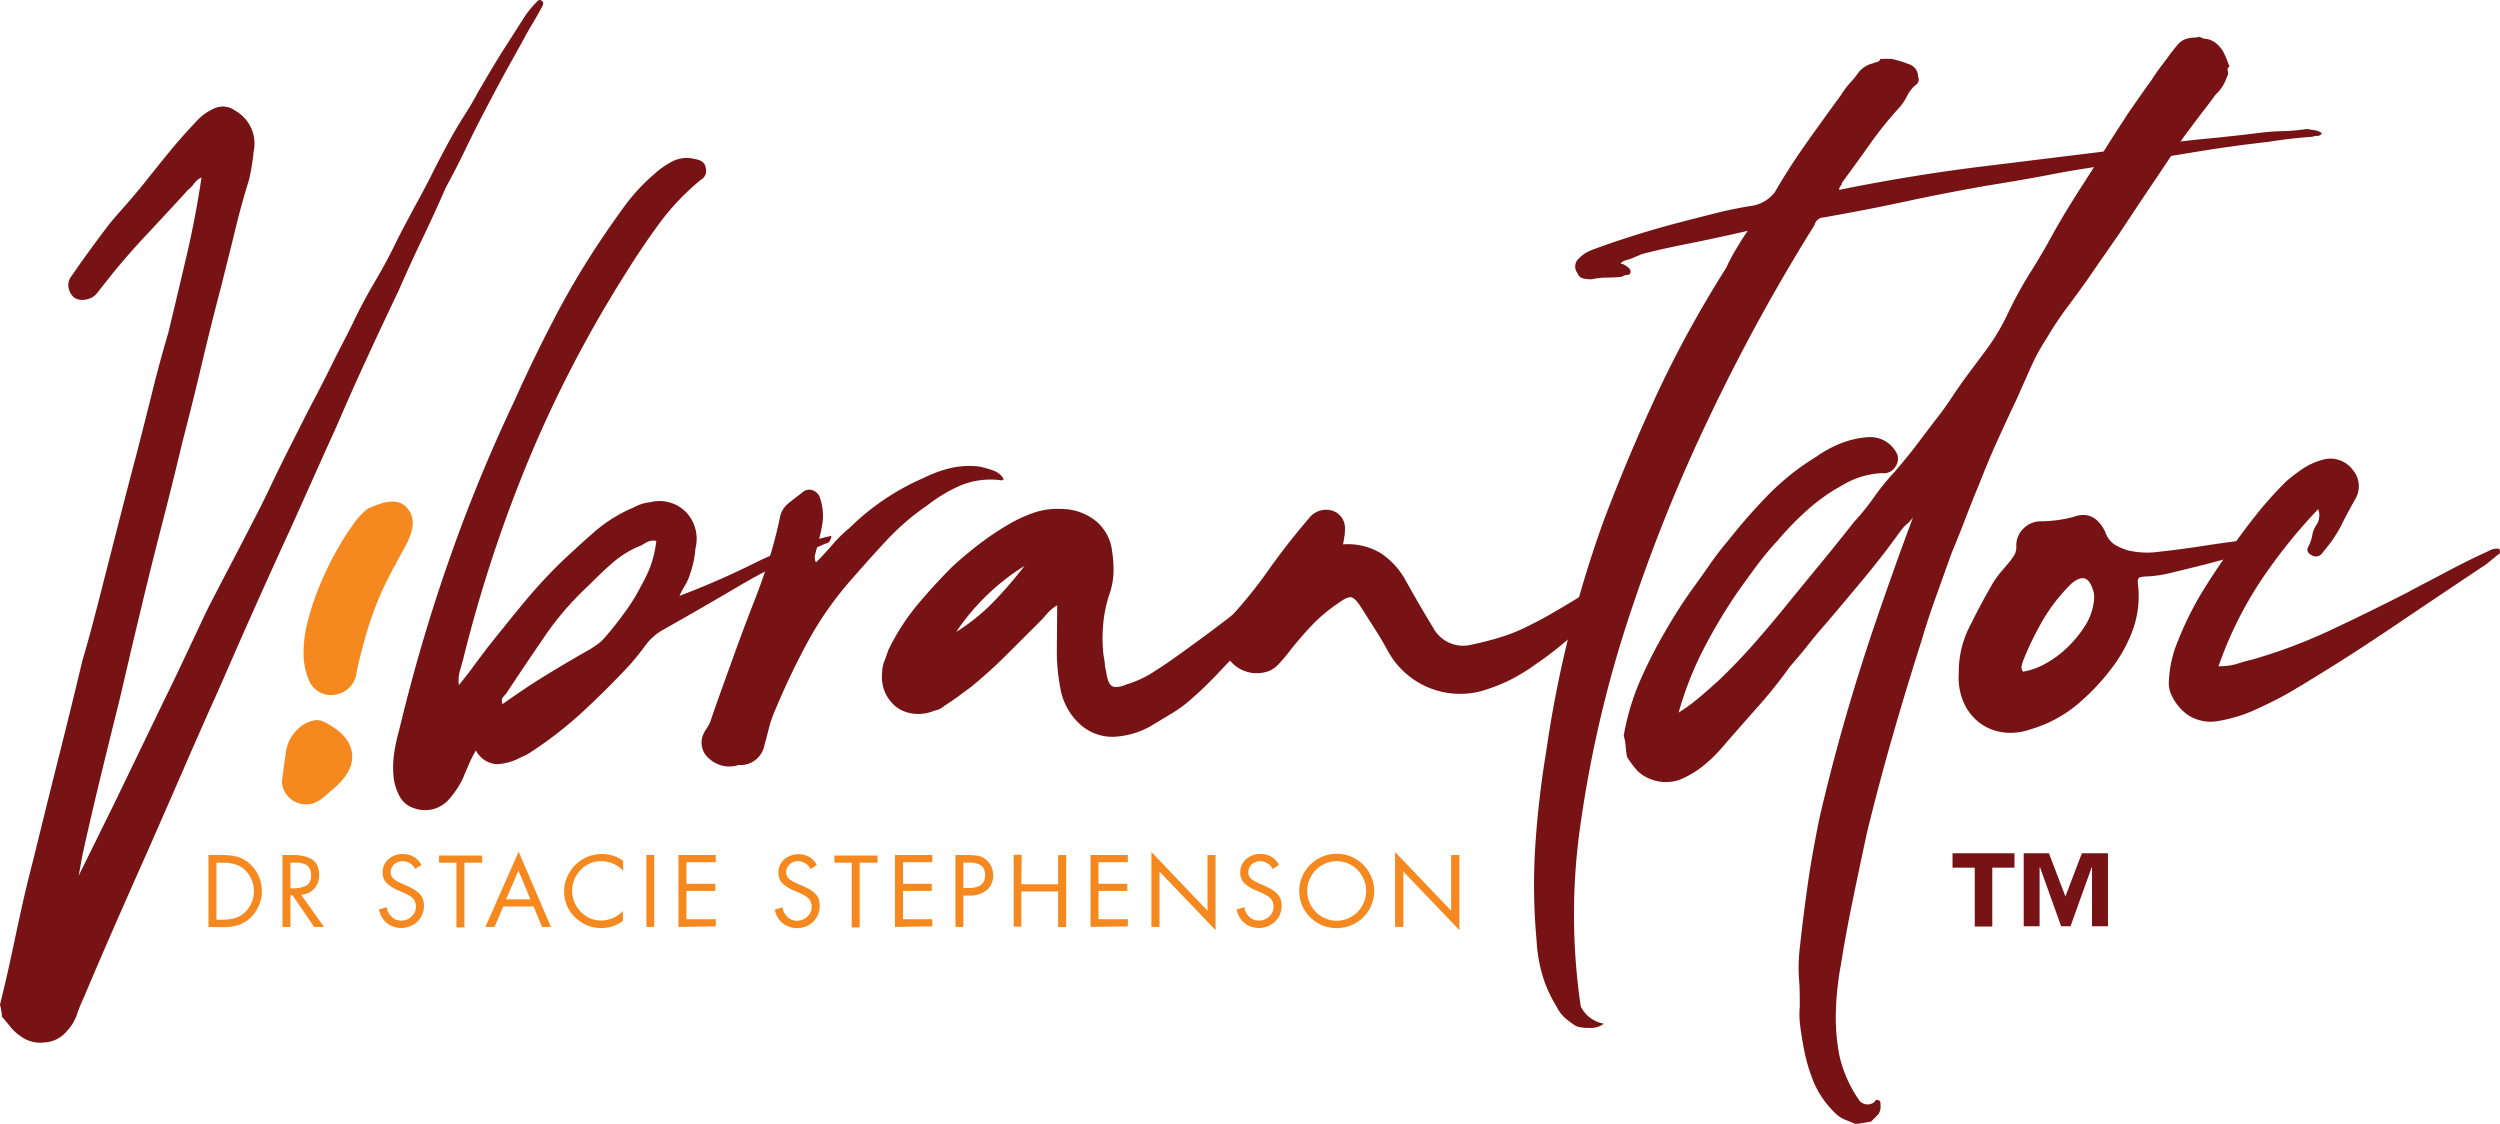 <svg xmlns="http://www.w3.org/2000/svg" viewBox="0 0 347.74 156.31"><defs><style>.cls-1{fill:#781315;}.cls-2{fill:#f5891f;}</style></defs><g id="Layer_2" data-name="Layer 2"><g id="Layer_1-2" data-name="Layer 1"><path class="cls-1" d="M0,139.73q.87-3.49,1.62-7c.5-2.36,1-4.7,1.51-7q.54-2.4,1.14-4.74c.4-1.57.78-3.11,1.15-4.63q1.51-6.14,3.05-12.26t3-12.25c.52-1.76,1-3.47,1.43-5.11s.88-3.34,1.32-5.11l2.4-9.37c.8-3.12,1.6-6.21,2.41-9.25q1.09-4.22,2.13-8.41c.69-2.81,1.44-5.57,2.25-8.3q1.3-5.4,2.55-10.75t2.07-10.86a2.42,2.42,0,0,0-1,.8,4.81,4.81,0,0,1-.87.92c-1.94,2.12-3.84,4.17-5.71,6.17s-3.64,4-5.34,6.16l-1.74,2.19a2.53,2.53,0,0,1-1.54.75,2,2,0,0,1-1.56-.32,2.44,2.44,0,0,1-.75-1.42A2,2,0,0,1,10,38.33c.77-1.13,1.54-2.23,2.31-3.28s1.58-2.15,2.43-3.28,1.75-2.11,2.68-3.17,1.82-2.11,2.67-3.17q1.74-2.19,3.48-4.32T27.3,16.9A7.07,7.07,0,0,1,30,15a2.89,2.89,0,0,1,2.76.42,5.25,5.25,0,0,1,2.52,5.67c-.06.64-.15,1.28-.25,1.92s-.23,1.28-.37,1.92c-.74,2.4-1.42,4.83-2,7.27s-1.22,4.87-1.8,7.27Q29.4,45,28.1,50.5t-2.73,11Q24,67.27,22.54,72.91T19.7,84.32q-.75,3.12-1.52,6.37c-.5,2.16-1,4.32-1.51,6.48q-1.32,5.3-2.56,10.39T11.67,118c-.15.64-.27,1.28-.38,1.92s-.23,1.28-.37,1.92l2.51-5.07c.83-1.7,1.67-3.39,2.5-5.08l7.18-14.86c1-2,1.93-4,2.84-5.92l2.73-5.8c1.06-2.09,2.15-4.19,3.25-6.29s2.19-4.19,3.26-6.28Q36.67,69.7,38,66.87c.91-1.9,1.86-3.81,2.85-5.75s1.82-3.64,2.74-5.37,1.83-3.53,2.74-5.38,1.94-3.73,2.85-5.63,1.9-3.76,3-5.62,2-3.55,2.86-5.32,1.87-3.59,2.86-5.45q1.14-2.05,2.23-4.23t2.34-4.47c.61-1.13,1.28-2.26,2-3.4s1.4-2.26,2-3.39q1.6-2.77,3.21-5.39C70.79,5.73,71.9,4,73.05,2.2c.23-.33.44-.61.64-.85a8.44,8.44,0,0,1,.64-.74l.46-.48c.16-.17.36-.17.6,0s.21.55-.1,1c-.38.72-.78,1.43-1.2,2.12s-.82,1.39-1.2,2.12L70.37,9.9q-1.26,2.31-2.52,4.72-1.48,2.79-2.91,5.74C64,22.34,63,24.25,62,26.11c-1.05,2.41-2.15,4.81-3.29,7.18s-2.23,4.77-3.29,7.19Q53.17,45.19,51,49.9t-4.19,9.41q-1.59,3.51-3.18,7.06c-1.06,2.38-2.12,4.73-3.17,7.07q-5,10.86-9.76,21.85-2.61,5.79-5.15,11.64T20.4,118.7q-2.26,5.07-4.42,10t-4.3,10c-.38.81-.72,1.63-1,2.48a6.27,6.27,0,0,1-1.38,2.24A4.3,4.3,0,0,1,6.16,145a4.58,4.58,0,0,1-3.31-.88,6.21,6.21,0,0,1-1.4-1.28q-.55-.7-1.17-1.41A10.07,10.07,0,0,0,0,139.73Z"/><path class="cls-2" d="M45,100.37a2.25,2.25,0,0,0-1.28-.17,6.17,6.17,0,0,0-1.21.41,5.49,5.49,0,0,0-2.7,3.74q-.33,2.19-.6,4.38a3.36,3.36,0,0,0,5.17,2.62,7.59,7.59,0,0,0,.84-.62c.26-.23.54-.47.83-.74q3.23-2.59,2.92-5.2T45,100.37Z"/><path class="cls-2" d="M56.74,70.79c1.77,2.24-.4,5.19-1.56,7.36a2.14,2.14,0,0,0-.17.46,1.59,1.59,0,0,0-.33.46c-.23.51-.49,1-.76,1.51a42.83,42.83,0,0,0-2.58,6.32q-1,3.19-1.73,6.5a3.48,3.48,0,0,1-2.9,3.21,3.31,3.31,0,0,1-3.74-2,9.31,9.31,0,0,1-.74-3.5,17.81,17.81,0,0,1,.32-3.61,37,37,0,0,1,1.85-5.89,47.48,47.48,0,0,1,2.72-5.55,37.86,37.86,0,0,1,2.25-3.46,9.76,9.76,0,0,1,1.82-1.87C53.14,69.92,55.31,69,56.74,70.79Z"/><path class="cls-1" d="M94.51,82.88a110.09,110.09,0,0,0,10.39-4.53,47.6,47.6,0,0,1,10.75-3.82c-.08.55-.26.87-.54,1a5.27,5.27,0,0,0-.9.36A86,86,0,0,0,103,81.39q-5.37,3.17-10.87,6.27a7.67,7.67,0,0,0-2.38,2.15c-.64.88-1.32,1.71-2,2.51q-3.22,3.47-6.63,6.62a54.34,54.34,0,0,1-7.46,5.79,4.84,4.84,0,0,1-.78.42c-.28.12-.58.26-.89.42a7.23,7.23,0,0,1-3,.72,3.58,3.58,0,0,1-2.8-1.91c-.4.71-.74,1.37-1,2s-.54,1.21-.78,1.85a12.81,12.81,0,0,1-2,3,4.41,4.41,0,0,1-4.77,1.2,3.43,3.43,0,0,1-2-1.56,7.64,7.64,0,0,1-.84-2.38,13,13,0,0,1,0-3.53,24.77,24.77,0,0,1,.72-3.4q2.86-11.94,6.81-23.28a224.33,224.33,0,0,1,9.19-22.45Q74.1,50.05,77,44.5a113.26,113.26,0,0,1,6.45-10.93c1.11-1.67,2.27-3.32,3.46-4.95a26.37,26.37,0,0,1,4.18-4.48,11.27,11.27,0,0,1,2.51-1.73,4.39,4.39,0,0,1,3-.3c1,.16,1.47.56,1.55,1.19A1.42,1.42,0,0,1,97.5,25a33.53,33.53,0,0,0-5.79,6.08q-2.46,3.35-4.6,6.81a172.93,172.93,0,0,0-13.55,26,195.22,195.22,0,0,0-9.14,27.82c-.16.56-.31,1.12-.47,1.67a4.94,4.94,0,0,0-.12,1.91c.71-.87,1.39-1.73,2-2.57s1.27-1.69,1.91-2.56q2.39-3,4.77-5.91a75.6,75.6,0,0,1,5.14-5.67q2.38-2.28,4.89-4.48a20.42,20.42,0,0,1,5.61-3.52,5.86,5.86,0,0,1,2.27-.72,5.2,5.2,0,0,1,5,1.37,5.41,5.41,0,0,1,1.31,5.08A13.41,13.41,0,0,1,96,79.78a6.7,6.7,0,0,1-.66,1.55A14.94,14.94,0,0,0,94.51,82.88Zm-3.22-7.64a1.9,1.9,0,0,0-1.19.12,7.85,7.85,0,0,0-.84.48,13.7,13.7,0,0,0-4.12,2.51c-1.16,1-2.29,2.11-3.4,3.22a41.19,41.19,0,0,0-6.09,7.11Q73,92.55,70.39,96.5c-.16.16-.31.34-.47.53a.88.88,0,0,0,0,.9c2-1.43,4-2.77,6-4S80,91.48,82.1,90.29c.39-.24.75-.48,1.07-.72a5.32,5.32,0,0,0,1-.95c1-1.12,1.87-2.27,2.75-3.47a25,25,0,0,0,2.27-3.7,17.54,17.54,0,0,0,1.37-2.92A15.86,15.86,0,0,0,91.29,75.24Z"/><path class="cls-1" d="M113.5,78.23c.79-.8,1.55-1.61,2.27-2.45a18.74,18.74,0,0,1,2.38-2.33,33.88,33.88,0,0,1,10.39-7,17.35,17.35,0,0,1,3.58-1.32,11.86,11.86,0,0,1,4.06-.24,12.85,12.85,0,0,1,2.09.6,2.64,2.64,0,0,1,1.37,1.2.31.31,0,0,0-.23.12h-.12a11,11,0,0,0-5.67.71,21.31,21.31,0,0,0-4.6,2.75A33.81,33.81,0,0,0,123.47,75q-2.46,2.64-4.84,5.38a47.39,47.39,0,0,0-6.21,8.77,102.08,102.08,0,0,0-4.54,9.49,15.87,15.87,0,0,0-.89,2.51c-.2.8-.42,1.63-.66,2.51a3.39,3.39,0,0,1-3.58,2.75,4.15,4.15,0,0,1-4.12-.9,2.87,2.87,0,0,1-.89-3.16,5.37,5.37,0,0,1,.53-1,4.76,4.76,0,0,0,.54-1c1-2.95,2.07-5.85,3.1-8.72s2.11-5.73,3.23-8.6q1.06-2.75,1.91-5.49T108.48,72a3.3,3.3,0,0,1,1.2-2c.63-.52,1.27-1,1.91-1.49a1.4,1.4,0,0,1,1.49-.3,1.62,1.62,0,0,1,1,1.13,7.46,7.46,0,0,1,.3,3.58c-.2,1.12-.46,2.23-.77,3.35-.08.32-.16.61-.24.89A1.59,1.59,0,0,0,113.5,78.23Z"/><path class="cls-1" d="M147.05,84.2a5.14,5.14,0,0,0-1.26,1c-.28.32-.58.64-.89,1l-4.78,4.77a65.32,65.32,0,0,1-5,4.54l-1.85,1.37q-.9.66-1.86,1.26a2.88,2.88,0,0,1-1.43.71,5.91,5.91,0,0,1-2.92.42,4.93,4.93,0,0,1-2.33-.89,5.35,5.35,0,0,1-1.55-1.91,5.44,5.44,0,0,1-.48-2.87,4.42,4.42,0,0,1,.3-1.61c.2-.52.38-1,.53-1.49a30.84,30.84,0,0,1,3.94-6.21q2.28-2.74,4.9-5.38c1.19-1.11,2.47-2.18,3.82-3.22a40.11,40.11,0,0,1,4.3-2.86,19.13,19.13,0,0,1,3.46-1.56,10.27,10.27,0,0,1,3.82-.47,7.67,7.67,0,0,1,4.66,1.67,6.37,6.37,0,0,1,2.27,4.3,15.7,15.7,0,0,1,.18,3,10.57,10.57,0,0,1-.66,3.16,18.76,18.76,0,0,0-.78,4,21.49,21.49,0,0,0,.06,4.24q.12.6.18,1.14c0,.36.1.73.18,1.13.16,1.12.44,1.79.84,2s1.07.16,2-.24a14.93,14.93,0,0,0,3.46-1.55c1-.64,2.11-1.35,3.22-2.15q3-2.15,5-3.64c1.35-1,2.63-2,3.82-2.93l3.7-3c1.27-1,2.83-2.35,4.66-3.94a8.67,8.67,0,0,0,1.07-1,3,3,0,0,1,1.08-.77c.47-.32.75-.32.83,0a1.23,1.23,0,0,1,.12.71c-.32.48-.6.88-.83,1.2-1.12,1.59-2,2.85-2.69,3.76s-1.33,1.77-2,2.57-1.35,1.61-2.15,2.44-1.87,1.94-3.22,3.29c-1.12,1.11-2.23,2.27-3.35,3.46a49,49,0,0,1-3.58,3.46,17.43,17.43,0,0,1-2.8,2.09L160.06,101a11.56,11.56,0,0,1-4.54,1.44,6.7,6.7,0,0,1-5-1.44,8.78,8.78,0,0,1-2.93-4.77,27.47,27.47,0,0,1-.59-5.38Zm-4.54-5.49A31.63,31.63,0,0,0,133,87.9a27.65,27.65,0,0,0,5.19-4.18A59.25,59.25,0,0,0,142.51,78.71Z"/><path class="cls-1" d="M186.81,75.72A8.94,8.94,0,0,1,192,76.91a10.57,10.57,0,0,1,3.52,3.83q1.92,3.45,3.82,6.56a4.72,4.72,0,0,0,5.26,2.39c1.51-.32,3-.7,4.36-1.13a24.33,24.33,0,0,0,4.11-1.74c1-.47,2.05-1.07,3.29-1.79s2.49-1.47,3.76-2.27,2.51-1.59,3.7-2.38,2.19-1.51,3-2.15l1-1a1.72,1.72,0,0,1,1.49-.42q.24.36.12.54a3.92,3.92,0,0,0-.24.42A41,41,0,0,1,226,81.57c-1.27,1.36-2.63,2.69-4.06,4s-2.87,2.57-4.3,3.76a45.25,45.25,0,0,1-3.94,3,26.45,26.45,0,0,1-3.7,2.27A24.6,24.6,0,0,1,206,96.14a11.46,11.46,0,0,1-12.9-5.49c-.55-1-1.15-2.05-1.79-3.05s-1.27-2-1.91-3c-.55-.88-1-1.38-1.37-1.5s-1,.14-1.85.78a21.88,21.88,0,0,0-3.88,3.28A50.56,50.56,0,0,0,179.05,91q-.6.72-1.14,1.32a3.82,3.82,0,0,1-1.37,1A4.81,4.81,0,0,1,170,89a3.63,3.63,0,0,1,.84-2.8,66.65,66.65,0,0,0,5.67-7q2.57-3.63,5.55-7.1a3,3,0,0,1,3.46-1,2.54,2.54,0,0,1,1.56,2.27c0,.4,0,.78-.06,1.14S186.89,75.32,186.81,75.72Z"/><path class="cls-1" d="M265.49,8.92a1.8,1.8,0,0,1,1.31,1.73.93.93,0,0,1-.36,1.19,4.62,4.62,0,0,0-1.13,1.43,8.5,8.5,0,0,1-1,1.56,52.76,52.76,0,0,0-4.24,5.25q-1.86,2.63-3.88,5.37a.58.58,0,0,1-.18.42.73.73,0,0,0-.18.54Q266.32,24.27,277,23l21.37-2.63q3.82-.6,7.71-1c2.58-.24,5.15-.51,7.7-.83a35.75,35.75,0,0,1,3.58-.3c1.19,0,2.39-.14,3.58-.3q.6.12,1.08.18a2,2,0,0,1,.95.42.71.71,0,0,1-.6.36,2.21,2.21,0,0,0-.71.12c-1,.08-2.07.17-3.11.29s-2,.26-3,.42q-5.37.6-10.69,1.49t-10.69,1.62c-3,.4-6,.87-8.89,1.43s-5.87,1.07-8.9,1.55c-4.05.72-7.84,1.45-11.34,2.21s-7.28,1.49-11.34,2.21a1.36,1.36,0,0,0-1.31,1.07A264.62,264.62,0,0,0,238,57.51a230.94,230.94,0,0,0-11.41,28.3A165.77,165.77,0,0,0,219.94,114a87.27,87.27,0,0,0-.06,26,4.42,4.42,0,0,0,3.22,2.39,3,3,0,0,1-2,.59,5.32,5.32,0,0,1-1.85-.24,11.81,11.81,0,0,1-1.61-1.19,5.13,5.13,0,0,1-1.13-1.55,17.58,17.58,0,0,1-2-4.48,21.16,21.16,0,0,1-.78-4.72,84,84,0,0,1-.18-13.07q.42-6.51,1.49-13a162.55,162.55,0,0,1,8-32.23q3.47-9.19,7.58-18a156.5,156.5,0,0,1,9.5-17.26,22.75,22.75,0,0,1,1.31-2.5c.48-.8,1-1.68,1.67-2.63-3.5.8-6.37,1.41-8.6,1.85s-4.25.9-6.08,1.37l-1.14.48a6.54,6.54,0,0,1-1,.36,1.32,1.32,0,0,0-.84.48q.12.12.18.06s.1,0,.18.06c.63.31,1,.63,1,1s-.24.48-.47.48a1.29,1.29,0,0,0-.72.24,16.3,16.3,0,0,1-2,.12,11.54,11.54,0,0,0-2.27.24,5.15,5.15,0,0,1-1.13-.12,1.08,1.08,0,0,1-.78-.72,1.5,1.5,0,0,1,.12-2,5.54,5.54,0,0,1,1.13-.9,8.39,8.39,0,0,1,1.26-.53q2.26-.84,5.07-1.73t5.73-1.68q2.92-.77,5.8-1.49c1.91-.48,3.66-.83,5.25-1.07a5,5,0,0,0,3.1-1.91q2-3.46,4.42-6.87t4.78-6.63a11.18,11.18,0,0,1,1.25-1.67,15.09,15.09,0,0,0,1.25-1.55,3.68,3.68,0,0,1,2-1.19,2.14,2.14,0,0,1,.54-.18.56.56,0,0,0,.42-.42h1.55A15,15,0,0,1,265.49,8.92Z"/><path class="cls-1" d="M225.85,102.35a33.91,33.91,0,0,1,2.27-7.65,65.65,65.65,0,0,1,3.58-7c1.19-2.07,2.39-3.94,3.58-5.61.88-1.2,1.71-2.37,2.51-3.52a40.78,40.78,0,0,1,2.62-3.41A80.14,80.14,0,0,1,246,68.79a34.54,34.54,0,0,1,6.62-5.25,16.34,16.34,0,0,1,3.53-1.91A12.62,12.62,0,0,1,260,60.8a4.11,4.11,0,0,1,3.94,2.5,2,2,0,0,1-.42,1.79,1.82,1.82,0,0,1-1.73.72,11.7,11.7,0,0,0-5.5,1.67,26.08,26.08,0,0,0-4.83,3.4,43.85,43.85,0,0,0-4.24,4.36,41.55,41.55,0,0,0-2.93,3.53c-.91,1.23-1.85,2.52-2.8,3.88a75.47,75.47,0,0,0-4.6,7.76,47.07,47.07,0,0,0-3.4,8.71,25.06,25.06,0,0,0,3-2.21c.88-.75,1.76-1.53,2.63-2.32,1.83-1.75,3.56-3.57,5.19-5.44s3.25-3.8,4.84-5.79q2.15-2.62,4.36-5.31t4.36-5.43a32.22,32.22,0,0,0,2.8-3.47,33.25,33.25,0,0,1,2.81-3.46c1.11-1.27,2.17-2.57,3.16-3.88s2-2.65,3.05-4,2-2.87,3-4.3,2.13-2.86,3.17-4.3a29.32,29.32,0,0,0,3.34-5.43,57.46,57.46,0,0,1,3-5.55c1.12-1.75,2.15-3.5,3.11-5.25s2-3.51,3.1-5.26,2.37-3.68,3.52-5.55,2.33-3.72,3.53-5.55c.63-1,1.27-1.89,1.91-2.81s1.27-1.81,1.91-2.69c.4-.63.79-1.21,1.19-1.73s.8-1.05,1.2-1.61.77-1,1.13-1.43a2.6,2.6,0,0,1,1.49-1,4.12,4.12,0,0,1,.84-.12,3,3,0,0,0,.83-.12,1.88,1.88,0,0,0,.9.3,2.76,2.76,0,0,1,1.13.42,4.16,4.16,0,0,1,1.26,1.37A12.8,12.8,0,0,1,310,9a.35.35,0,0,1,.12.23.55.55,0,0,0-.24.66.93.93,0,0,1-.11.78,7.47,7.47,0,0,1-.6,1.31,6,6,0,0,1-1,1.19c-.71,1-1.45,1.94-2.21,2.93s-1.49,2-2.2,2.93q-2.28,3.45-4.54,6.8c-1.51,2.23-3,4.5-4.54,6.81l-2.15,3.1c-.71,1-1.43,2.07-2.15,3.11-.95,1.35-1.93,2.68-2.92,4A48.12,48.12,0,0,0,284.71,47a30.22,30.22,0,0,0-2.27,4.17c-.64,1.44-1.27,2.87-1.91,4.3-.95,2-1.87,4-2.74,5.91s-1.72,4-2.51,6q-1,2.4-1.91,4.78t-1.91,4.77l-2.15,6c-.72,2-1.39,4-2,6.09q-2.14,6.69-4.06,13.38t-3.58,13.49c-.64,3-1.28,6-1.91,9.07s-1.2,6.05-1.67,9.08a41.51,41.51,0,0,0-.72,6.39,28.11,28.11,0,0,0,.48,6.38,17.81,17.81,0,0,0,2.74,6.21,1.46,1.46,0,0,0,2.15.24q.24-.48.72-.12.12,0,.12.72a1.7,1.7,0,0,1-.42,1.25l-.9.9-2.14.35-1.56-.65a4.15,4.15,0,0,1-1.31-.9,13.19,13.19,0,0,1-3-4.36,24.76,24.76,0,0,1-1.43-5.07c-.16-.88-.3-1.77-.42-2.69a12.07,12.07,0,0,1-.06-2.68c0-1.36,0-2.71-.12-4.06a22.94,22.94,0,0,1,.12-4.06c.32-3,.7-6,1.14-9.08s1-6.05,1.61-9.07q1.67-7.17,3.64-14T261.07,86q1.19-3.46,2.45-7c.83-2.34,1.69-4.67,2.56-7a5.3,5.3,0,0,1-.83.89,6.4,6.4,0,0,0-.84.9q-2.39,3.34-5.07,6.57T254,86.71c-.88,1-1.72,2-2.51,3s-1.63,2-2.51,3a66.83,66.83,0,0,1-4.54,5.68q-2.39,2.69-4.77,5.43a20.79,20.79,0,0,1-2.81,2.75,13.1,13.1,0,0,1-3.28,1.91,5.79,5.79,0,0,1-4.3-.24,4.73,4.73,0,0,1-1.73-1.26,13,13,0,0,1-1.25-1.73c-.08-.48-.14-.95-.18-1.43A6,6,0,0,0,225.85,102.35Z"/><path class="cls-1" d="M316.47,76c-.8.16-2,.46-3.64.89l-5.19,1.38c-1.84.48-3.59.91-5.26,1.31a17.75,17.75,0,0,1-3.7.6,3.63,3.63,0,0,0-1,.12c-.28.08-.38.4-.3.95a13.87,13.87,0,0,1-.66,6.21,19.9,19.9,0,0,1-3,5.49,30.21,30.21,0,0,1-4.9,5.14,18,18,0,0,1-6.33,3.34,8.32,8.32,0,0,1-4,.42,7,7,0,0,1-3.22-1.37,7.31,7.31,0,0,1-2.15-2.81,8.86,8.86,0,0,1-.66-4.12,13.8,13.8,0,0,1,1.5-6.39c1-2,2-3.92,3.16-5.91a12,12,0,0,1,1.13-1.61l1.26-1.49a9.33,9.33,0,0,0,.71-1,2.53,2.53,0,0,0,.24-1.25,3.23,3.23,0,0,1,1-2.39,3.39,3.39,0,0,1,2.5-1,18.18,18.18,0,0,0,4.42-.6q2.86-1.08,4.42,2A3.56,3.56,0,0,0,294,75.66a8.11,8.11,0,0,0,2,.9,11.76,11.76,0,0,0,4.36.18q2.8-.3,5.91-.78t6-.84a16.57,16.57,0,0,1,4.3-.12,2,2,0,0,1-.06.48A2,2,0,0,0,316.47,76Zm-35.1,17.43a9.65,9.65,0,0,0,3.16-1.13,14.45,14.45,0,0,0,3-2.21,16.21,16.21,0,0,0,2.38-2.87,7.82,7.82,0,0,0,1.26-3.1,5.82,5.82,0,0,0,.12-1.14,3.06,3.06,0,0,0-.24-1.13c-.56-1.67-1.55-1.87-3-.6a25.09,25.09,0,0,0-3.94,5.08A43.66,43.66,0,0,0,281.37,92a4.93,4.93,0,0,0-.18.71A1,1,0,0,0,281.37,93.39Z"/><path class="cls-1" d="M308.59,92.67a8.42,8.42,0,0,0,2.63-.35,20.84,20.84,0,0,1,2.15-.6,74.11,74.11,0,0,0,10.92-4.12q5.19-2.44,10.57-5.19c1.83-1,3.68-1.93,5.55-2.93s3.76-1.93,5.67-2.8a2.52,2.52,0,0,1,1.55-.36c.16.4.14.65-.06.77a2.72,2.72,0,0,0-.53.42q-.48.36-.9.72a7.11,7.11,0,0,1-1,.71q-6.45,4.31-12.9,8.66T319,96c-1.67,1-3.37,1.83-5.08,2.62a20.9,20.9,0,0,1-5.43,1.68,5.79,5.79,0,0,1-2.75-.18,5.32,5.32,0,0,1-2.2-1.32,7.08,7.08,0,0,1-1.44-2,4,4,0,0,1-.41-2.2A16.36,16.36,0,0,1,303,89a45.43,45.43,0,0,1,3.4-6.8q2-3.23,4.24-6.33c1.11-1.59,2.27-3.12,3.46-4.6s2.47-2.88,3.82-4.24a23.51,23.51,0,0,1,2.33-1.79A8.75,8.75,0,0,1,322.92,64a3.84,3.84,0,0,1,4.3,1.31,3.5,3.5,0,0,1,.35,4.18c-.63,1.12-1.21,2.19-1.73,3.23a18.63,18.63,0,0,1-1.85,3c-.32.4-.65.82-1,1.25a1.07,1.07,0,0,1-1.38.3c-.63-.31-.81-.73-.53-1.25a4.87,4.87,0,0,0,.53-1.49,3.77,3.77,0,0,1,.66-1.62,2.42,2.42,0,0,0,.18-2.09A74.17,74.17,0,0,0,314.32,81,53.47,53.47,0,0,0,308.59,92.67Z"/><path class="cls-2" d="M29,128.93v-10h1.88a8.55,8.55,0,0,1,2.16.25,4.56,4.56,0,0,1,1.74,1,5.13,5.13,0,0,1,0,7.53,4.4,4.4,0,0,1-1.75,1,7.81,7.81,0,0,1-2.2.26Zm1.11-1h.81a6.58,6.58,0,0,0,1.77-.22,3.5,3.5,0,0,0,1.39-.82,4.1,4.1,0,0,0-.06-5.93,3.4,3.4,0,0,0-1.37-.76,6.38,6.38,0,0,0-1.73-.2h-.81Z"/><path class="cls-2" d="M40.4,124.54v4.39H39.29v-10h1.44a7.24,7.24,0,0,1,1.38.12,4.15,4.15,0,0,1,1.15.41,2,2,0,0,1,.84.86,3,3,0,0,1,.29,1.37,2.75,2.75,0,0,1-.67,1.91,2.64,2.64,0,0,1-1.84.85l3.19,4.48H43.7l-3-4.39Zm0-4.57v3.59h.34a5.22,5.22,0,0,0,.94-.07,2.87,2.87,0,0,0,.79-.24,1.24,1.24,0,0,0,.6-.55,1.88,1.88,0,0,0,.21-.93,2,2,0,0,0-.15-.82,1.65,1.65,0,0,0-.36-.53,1.52,1.52,0,0,0-.57-.29,3.58,3.58,0,0,0-.68-.14l-.79,0Z"/><path class="cls-2" d="M58.63,120.31l-.88.57A1.93,1.93,0,0,0,56,119.79a1.72,1.72,0,0,0-1.17.44,1.46,1.46,0,0,0-.49,1.12,1.12,1.12,0,0,0,.14.55,1.16,1.16,0,0,0,.41.45,4.34,4.34,0,0,0,.47.3l.55.26.66.29a10.2,10.2,0,0,1,.94.47,4.57,4.57,0,0,1,.74.55,2,2,0,0,1,.54.77,2.73,2.73,0,0,1,.18,1,3,3,0,0,1-.91,2.2,3.28,3.28,0,0,1-4.27.19,3.25,3.25,0,0,1-1.08-1.88l1.09-.31a2.17,2.17,0,0,0,.66,1.32,1.86,1.86,0,0,0,1.34.54,2.09,2.09,0,0,0,1.44-.56,1.82,1.82,0,0,0,.62-1.39,1.8,1.8,0,0,0-.11-.62,1.57,1.57,0,0,0-.26-.45,2,2,0,0,0-.44-.38,5,5,0,0,0-.48-.28l-.55-.26-.62-.26a5.53,5.53,0,0,1-1.61-1,2.06,2.06,0,0,1-.56-1.52,2.31,2.31,0,0,1,.82-1.84,3.09,3.09,0,0,1,3.49-.31A2.9,2.9,0,0,1,58.63,120.31Z"/><path class="cls-2" d="M64.6,120v9H63.49v-9H61.07v-1h6v1Z"/><path class="cls-2" d="M74.22,126.09H70l-1.21,2.84H67.52l4.62-10.47,4.49,10.47H75.4Zm-.44-1-1.67-4-1.71,4Z"/><path class="cls-2" d="M86.67,119.74v1.38a4.12,4.12,0,0,0-3-1.33A3.84,3.84,0,0,0,80.77,121a4.15,4.15,0,0,0,0,5.81,3.86,3.86,0,0,0,2.87,1.23,4.13,4.13,0,0,0,3-1.33v1.38a4.93,4.93,0,0,1-3,1A5.08,5.08,0,0,1,80,127.6,4.88,4.88,0,0,1,78.47,124a5.24,5.24,0,0,1,5.22-5.21A4.89,4.89,0,0,1,86.67,119.74Z"/><path class="cls-2" d="M91,118.93v10H89.91v-10Z"/><path class="cls-2" d="M94.37,128.93v-10h5.19v1H95.49v3h4v1h-4v3.93h4.07v1Z"/><path class="cls-2" d="M113.62,120.31l-.89.57a1.93,1.93,0,0,0-1.73-1.09,1.68,1.68,0,0,0-1.16.44,1.43,1.43,0,0,0-.49,1.12,1.12,1.12,0,0,0,.13.55,1.24,1.24,0,0,0,.41.45c.19.13.34.23.47.3l.55.26.66.29c.38.17.7.33,1,.47a5,5,0,0,1,.73.55,1.92,1.92,0,0,1,.55.77,3.12,3.12,0,0,1-.74,3.22,3.26,3.26,0,0,1-4.26.19,3.15,3.15,0,0,1-1.08-1.88l1.08-.31a2.13,2.13,0,0,0,.67,1.32,1.84,1.84,0,0,0,1.34.54,2.08,2.08,0,0,0,1.43-.56,1.85,1.85,0,0,0,.51-2,1.85,1.85,0,0,0-.25-.45,2.33,2.33,0,0,0-.45-.38,5,5,0,0,0-.48-.28l-.55-.26-.61-.26a5.46,5.46,0,0,1-1.62-1,2.06,2.06,0,0,1-.56-1.52,2.34,2.34,0,0,1,.82-1.84,3.09,3.09,0,0,1,3.49-.31A3,3,0,0,1,113.62,120.31Z"/><path class="cls-2" d="M119.58,120v9h-1.11v-9h-2.41v-1h6v1Z"/><path class="cls-2" d="M124.49,128.93v-10h5.19v1h-4.07v3h4v1h-4v3.93h4.07v1Z"/><path class="cls-2" d="M134,124.56v4.37H132.9v-10h1.64a8.17,8.17,0,0,1,1.41.1,2.45,2.45,0,0,1,1.07.43,2.59,2.59,0,0,1,.84,1,3,3,0,0,1,.29,1.29,2.66,2.66,0,0,1-1,2.15,3.71,3.71,0,0,1-2.38.67Zm0-4.59v3.55h.75q2.28,0,2.28-1.8a1.8,1.8,0,0,0-.16-.81,1.36,1.36,0,0,0-.38-.51,1.86,1.86,0,0,0-.6-.28,3.94,3.94,0,0,0-.69-.13l-.79,0Z"/><path class="cls-2" d="M142.06,123h5.12v-4.06h1.12v10h-1.12V124h-5.12v4.9H141v-10h1.11Z"/><path class="cls-2" d="M151.69,128.93v-10h5.19v1H152.8v3h4v1h-4v3.93h4.08v1Z"/><path class="cls-2" d="M160.16,128.93V118.51l7.8,8.17v-7.75h1.12v10.45l-7.8-8.15v7.7Z"/><path class="cls-2" d="M177.91,120.31l-.89.57a1.93,1.93,0,0,0-1.72-1.09,1.72,1.72,0,0,0-1.17.44,1.43,1.43,0,0,0-.49,1.12,1.12,1.12,0,0,0,.13.55,1.34,1.34,0,0,0,.41.45c.19.13.34.23.47.3l.55.26.67.29c.38.17.69.33.94.47a4.5,4.5,0,0,1,.73.55,1.92,1.92,0,0,1,.55.77,2.73,2.73,0,0,1,.18,1,3,3,0,0,1-.92,2.2,3.26,3.26,0,0,1-4.26.19,3.25,3.25,0,0,1-1.08-1.88l1.08-.31a2.18,2.18,0,0,0,.67,1.32,1.86,1.86,0,0,0,1.34.54,2.1,2.1,0,0,0,1.44-.56,1.81,1.81,0,0,0,.61-1.39,1.59,1.59,0,0,0-.11-.62,1.85,1.85,0,0,0-.25-.45,2.06,2.06,0,0,0-.45-.38c-.2-.13-.36-.22-.47-.28l-.56-.26-.61-.26a5.46,5.46,0,0,1-1.62-1,2.06,2.06,0,0,1-.56-1.52,2.32,2.32,0,0,1,.83-1.84,2.91,2.91,0,0,1,2-.71,3,3,0,0,1,1.51.4A2.92,2.92,0,0,1,177.91,120.31Z"/><path class="cls-2" d="M182.25,120.28a5.21,5.21,0,0,1,7.36,0,5.14,5.14,0,0,1,0,7.32,5.26,5.26,0,0,1-7.36,0,5.14,5.14,0,0,1,0-7.32Zm6.59.73a4.07,4.07,0,0,0-5.81,0,4.15,4.15,0,0,0,0,5.84,4.06,4.06,0,0,0,5.8,0,4.17,4.17,0,0,0,0-5.84Z"/><path class="cls-2" d="M194.05,128.93V118.51l7.8,8.17v-7.75H203v10.45l-7.8-8.15v7.7Z"/><path class="cls-1" d="M280.21,118.69v2h-3.09v8.19h-2.44v-8.19h-3.09v-2Zm13,0v10.15h-2.22v-8.19h-.05L288,128.84h-1.3l-2.94-8.19h-.06v8.19h-2.21V118.69H285l2.29,6,2.29-6Z"/></g></g></svg>